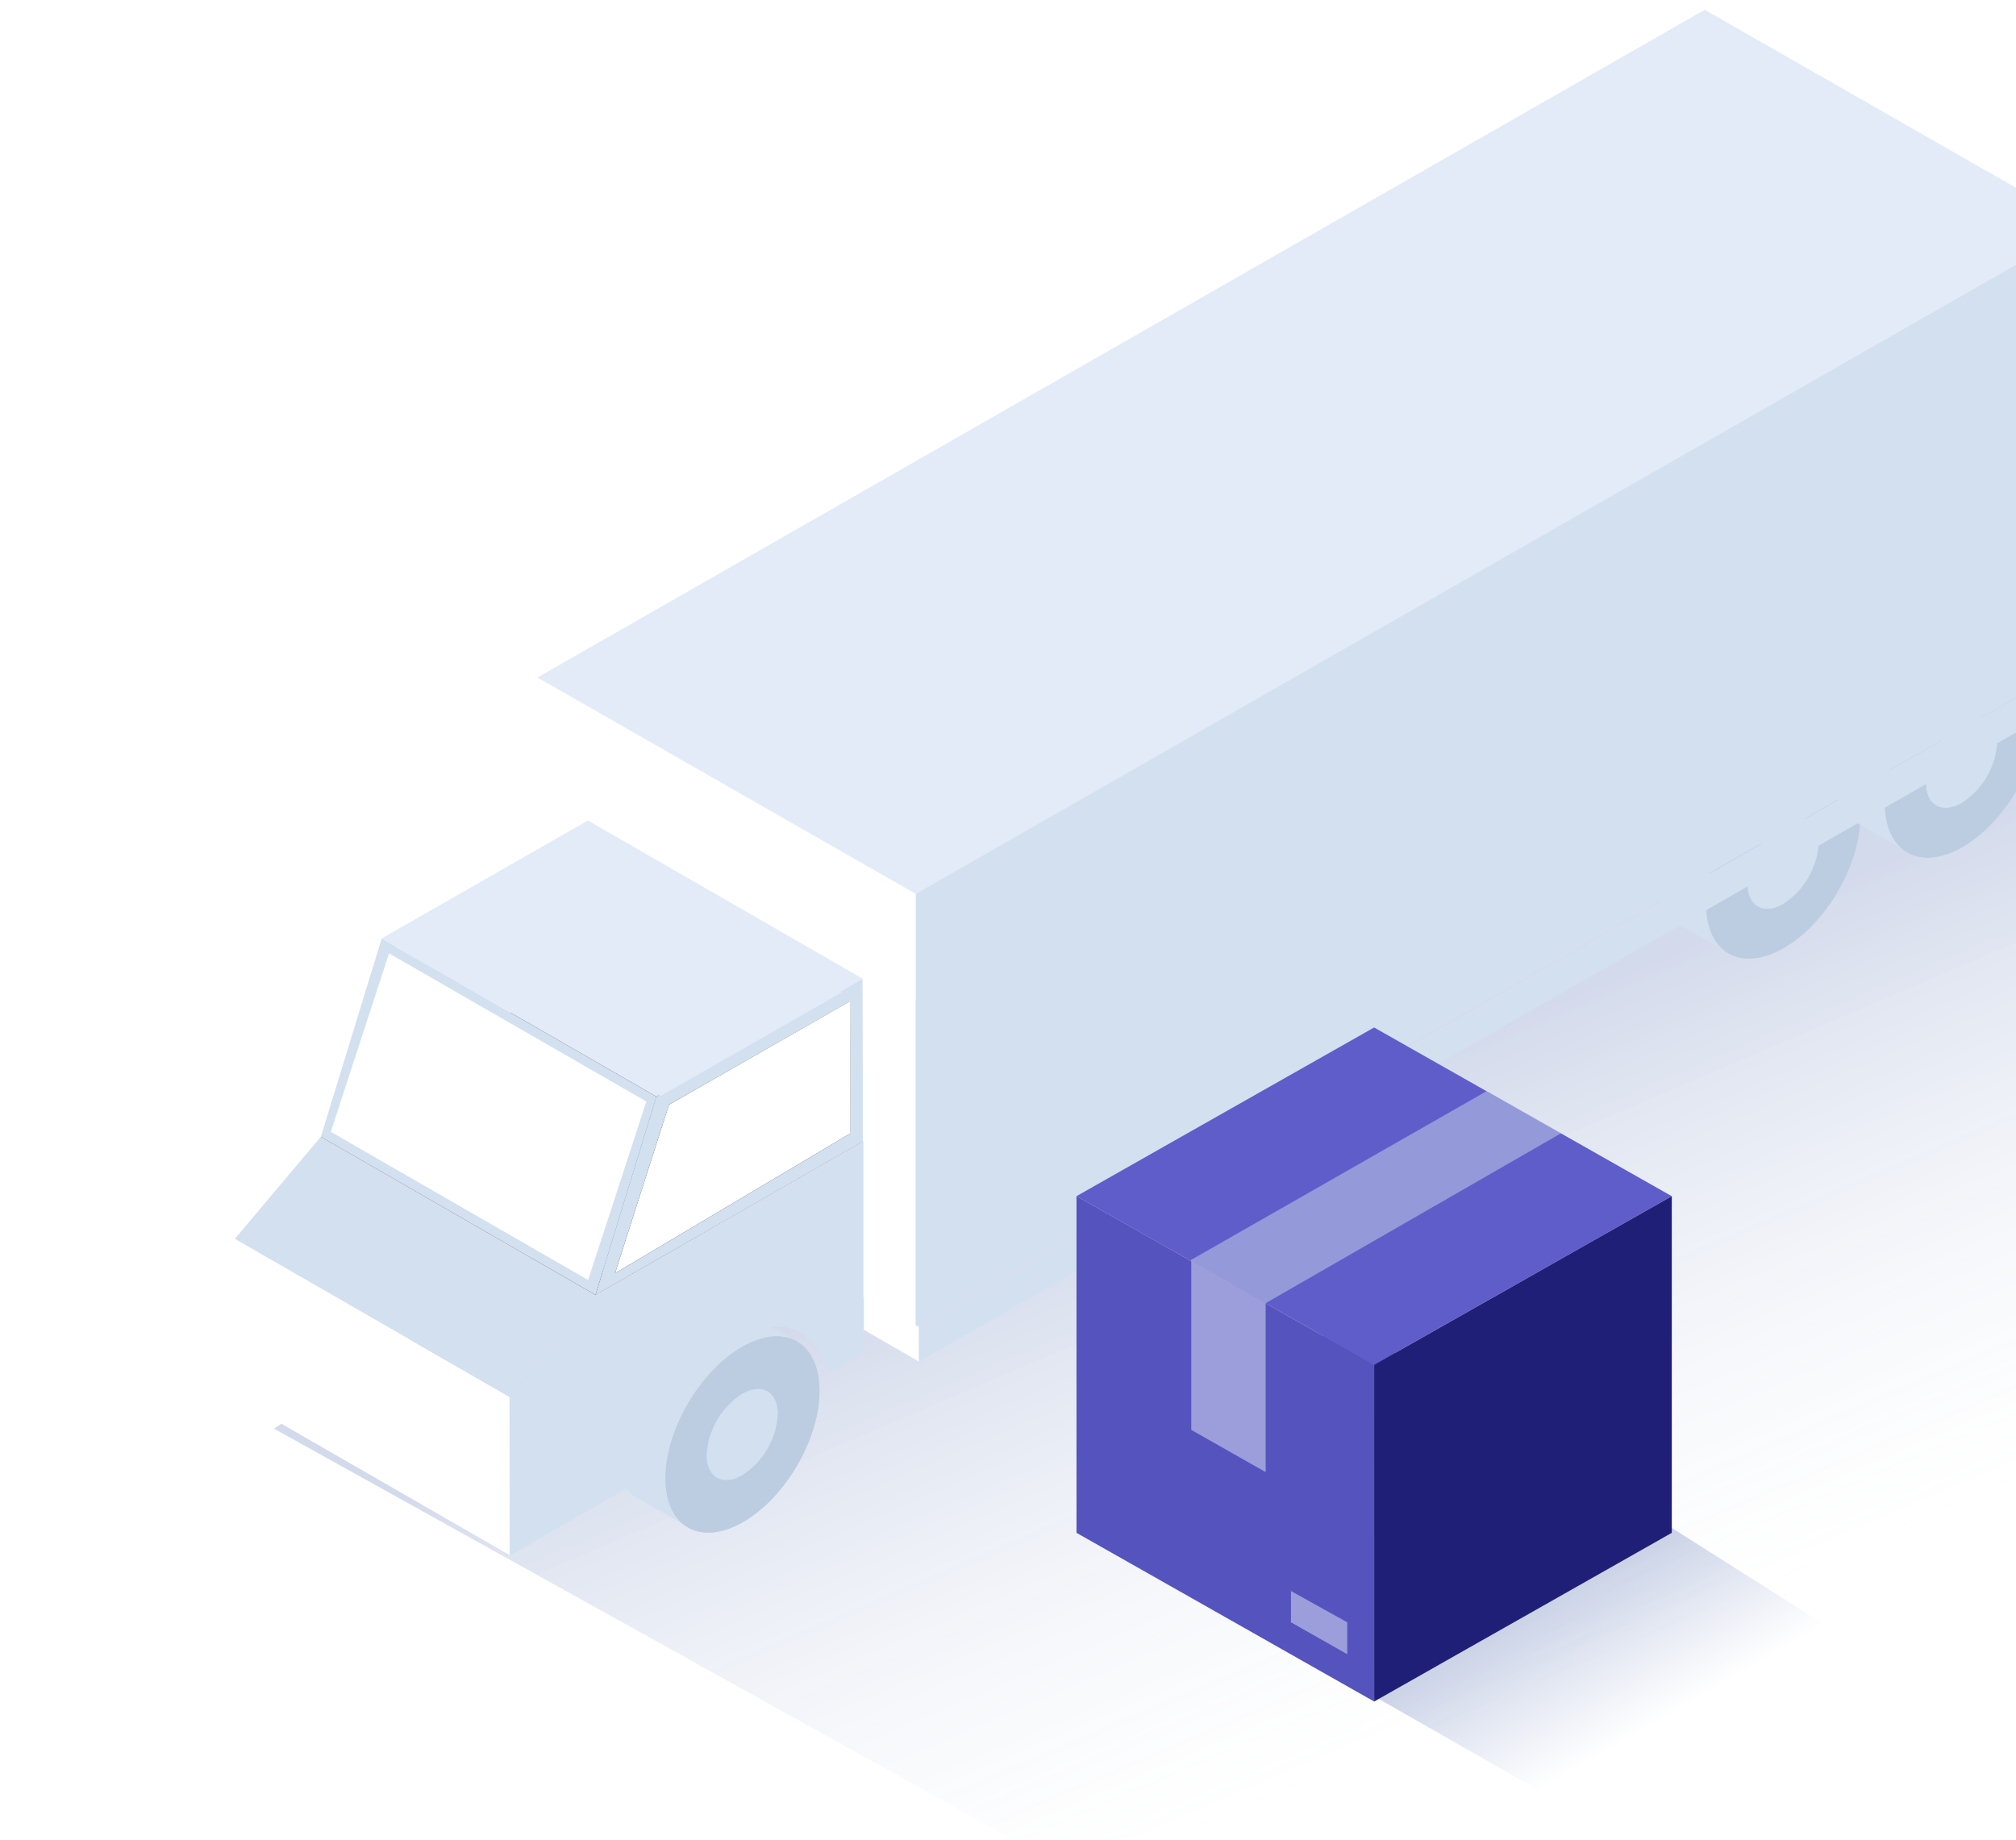 <svg width="206" height="188" viewBox="0 0 206 188" fill="none" xmlns="http://www.w3.org/2000/svg">
<g clip-path="url(#clip0_3973_169136)">
<rect width="206" height="188" fill="white"/>
<g style="mix-blend-mode:multiply" opacity="0.3" filter="url(#filter0_f_3973_169136)">
<path d="M162.146 56.34L281.431 119.04L135 205.5L28 146L162.146 56.34Z" fill="url(#paint0_linear_3973_169136)"/>
</g>
<path d="M182.452 75.363C181.161 74.615 179.423 74.642 177.486 75.57C177.28 75.672 177.068 75.784 176.85 75.904C173.84 77.817 171.514 80.62 170.201 83.916C169.455 85.625 169.051 87.462 169.01 89.323C169.01 91.784 169.919 93.514 171.302 94.325L176.631 97.399C175.222 96.588 174.339 94.857 174.339 92.397C174.38 90.535 174.785 88.699 175.531 86.989C176.843 83.693 179.169 80.89 182.179 78.977C182.391 78.857 182.604 78.746 182.816 78.644C184.753 77.742 186.454 77.688 187.782 78.436L182.452 75.363Z" fill="#D3E0F0"/>
<path d="M182.18 78.978C186.527 76.49 190.056 78.491 190.074 83.439C190.092 88.387 186.582 94.416 182.234 96.894C177.887 99.373 174.358 97.381 174.34 92.433C174.322 87.485 177.832 81.465 182.18 78.978Z" fill="#C5CBD2"/>
<path d="M182.18 78.977C186.527 76.489 190.056 78.49 190.074 83.438C190.092 88.386 186.582 94.415 182.234 96.894C177.887 99.372 174.358 97.38 174.34 92.432C174.322 87.484 177.832 81.464 182.18 78.977Z" fill="#BCCDE1"/>
<path d="M182.199 84.06C184.218 82.907 185.837 83.835 185.837 86.133C185.771 87.386 185.407 88.606 184.774 89.693C184.142 90.78 183.26 91.703 182.199 92.388C180.179 93.541 178.561 92.613 178.561 90.315C178.626 89.062 178.99 87.842 179.623 86.755C180.255 85.668 181.138 84.745 182.199 84.06Z" fill="#D3E0F0"/>
<path d="M200.724 65.043C199.432 64.304 197.695 64.322 195.758 65.25C195.552 65.352 195.339 65.464 195.121 65.584C192.111 67.497 189.785 70.3 188.473 73.596C187.727 75.305 187.322 77.142 187.281 79.004C187.281 81.464 188.191 83.194 189.573 84.005L194.903 87.07C193.493 86.259 192.611 84.528 192.611 82.068C192.652 80.206 193.057 78.37 193.802 76.66C195.114 73.368 197.436 70.569 200.442 68.657C200.654 68.537 200.866 68.426 201.078 68.324C203.016 67.422 204.716 67.368 206.044 68.116L200.724 65.043Z" fill="#D3E0F0"/>
<path d="M200.443 68.657C204.791 66.17 208.32 68.171 208.338 73.118C208.356 78.066 204.845 84.096 200.498 86.574C196.151 89.053 192.622 87.061 192.604 82.113C192.585 77.165 196.105 71.145 200.443 68.657Z" fill="#C5CBD2"/>
<path d="M200.443 68.657C204.791 66.17 208.32 68.171 208.338 73.118C208.356 78.066 204.845 84.096 200.498 86.574C196.151 89.053 192.622 87.061 192.604 82.113C192.585 77.165 196.105 71.145 200.443 68.657Z" fill="#BCCDE1"/>
<path d="M200.441 73.74C202.46 72.586 204.079 73.515 204.079 75.813C204.013 77.066 203.649 78.285 203.017 79.372C202.384 80.459 201.502 81.383 200.441 82.067C198.422 83.221 196.803 82.293 196.803 79.995C196.869 78.742 197.233 77.522 197.865 76.435C198.497 75.348 199.38 74.424 200.441 73.74Z" fill="#D3E0F0"/>
<path d="M54.897 113.485V69.216L93.577 91.351V135.611L54.897 113.485Z" fill="white"/>
<path d="M174.195 1L54.924 69.234L93.614 91.369L212.858 23.117L174.195 1Z" fill="#E2EBF7"/>
<path d="M212.856 67.378L93.576 135.612V91.351L212.856 23.117V67.378Z" fill="#D3E0F0"/>
<path d="M93.905 139.145L56.607 117.659L56.598 114.135L93.896 135.612L93.905 139.145Z" fill="white"/>
<path d="M212.858 67.378V70.92L93.906 139.145L93.897 135.612L212.858 67.378Z" fill="#D3E0F0"/>
<path d="M76.132 134.034C74.84 133.295 73.103 133.313 71.166 134.242C70.96 134.344 70.748 134.455 70.529 134.575C67.519 136.488 65.193 139.291 63.881 142.587C63.135 144.297 62.73 146.133 62.69 147.995C62.69 150.455 63.599 152.186 64.981 152.997L70.311 156.061C68.901 155.25 68.019 153.519 68.019 151.059C68.06 149.197 68.465 147.361 69.21 145.651C70.518 142.358 72.838 139.555 75.841 137.639C76.053 137.519 76.265 137.408 76.477 137.306C78.415 136.405 80.115 136.35 81.443 137.098L76.132 134.034Z" fill="#D3E0F0"/>
<path d="M75.84 137.64C80.187 135.152 83.716 137.153 83.734 142.101C83.752 147.049 80.242 153.078 75.894 155.557C71.547 158.035 68.018 156.043 68 151.095C67.982 146.147 71.52 140.127 75.84 137.64Z" fill="#C5CBD2"/>
<path d="M75.842 137.64C80.189 135.152 83.718 137.153 83.736 142.101C83.754 147.049 80.244 153.078 75.896 155.557C71.549 158.035 68.02 156.043 68.002 151.095C67.984 146.147 71.522 140.127 75.842 137.64Z" fill="#BCCDE1"/>
<path d="M75.841 142.434C77.86 141.281 79.479 142.209 79.479 144.507C79.413 145.76 79.049 146.98 78.417 148.067C77.785 149.154 76.902 150.077 75.841 150.762C73.822 151.915 72.203 150.987 72.203 148.689C72.269 147.436 72.633 146.216 73.265 145.129C73.897 144.042 74.78 143.119 75.841 142.434Z" fill="#D3E0F0"/>
<path d="M52.094 158.936L24.027 142.776L24 126.599L52.067 142.758L52.094 158.936Z" fill="white"/>
<path d="M52.067 142.758L24 126.598L32.786 116.171L60.853 132.33L52.067 142.758Z" fill="#D3E0F0"/>
<path d="M60.852 132.331L32.785 116.171L60.115 100.489L88.183 116.649L60.852 132.331Z" fill="#302B30"/>
<path d="M75.36 136.774C76.576 136.029 77.969 135.616 79.398 135.575C82.127 135.575 84.028 137.378 84.591 140.253L88.229 138.162V124.742V116.631L60.899 132.313L52.113 142.74V158.963L67.065 150.347C67.356 145.156 70.894 139.333 75.36 136.774Z" fill="#D3E0F0"/>
<path d="M52.095 158.936L67.047 150.32C67.243 147.933 67.947 145.614 69.112 143.516L52.086 153.312L52.095 158.936Z" fill="#D3E0F0"/>
<path d="M86.9 115.82L58.833 99.66L58.797 86.142L86.864 102.31L86.9 115.82Z" fill="#2A2529"/>
<path d="M62.126 130.041L34.059 113.882L58.833 99.66L86.9 115.82L62.126 130.041Z" fill="#302B30"/>
<path d="M86.864 102.311L86.9 115.82L62.844 130.123L68.355 112.891L86.864 102.311Z" fill="white"/>
<path d="M62.126 130.042L34.059 113.882L40.289 96.731L68.356 112.891L62.126 130.042Z" fill="#3D8193"/>
<path d="M60.852 132.331L32.785 116.172L39.006 95.902L67.073 112.071L60.852 132.331Z" fill="#D3E0F0"/>
<path d="M33.803 115.667L39.751 97.426L66.044 112.567L60.096 130.808L33.803 115.667Z" fill="white"/>
<path d="M67.075 112.071L39.008 95.902L60.072 83.853L88.139 100.012L67.075 112.071Z" fill="#E2EBF7"/>
<path d="M67.073 112.071L88.136 100.021L88.182 116.65L60.852 132.331L67.073 112.071ZM86.9 115.83V102.311L68.355 112.891L62.843 130.123L86.9 115.82V115.83Z" fill="#D3E0F0"/>
<path d="M67.5 112L40.289 96.731L58.797 86.142L86.008 101.419L67.5 112Z" fill="#E2EBF7"/>
<path d="M81.898 136.188C82.629 136.62 83.253 137.209 83.725 137.91C84.197 138.612 84.505 139.409 84.627 140.244L88.265 138.153V132.583L81.898 136.188Z" fill="#D3E0F0"/>
<g filter="url(#filter1_f_3973_169136)">
<path d="M110.877 156.471L137.197 134.83L187.498 166.707L157.961 183.376L110.877 156.471Z" fill="url(#paint1_linear_3973_169136)"/>
</g>
<path d="M140.41 139.475L170.819 122.238L140.41 105.002L110 122.238L140.41 139.475Z" fill="#5F5DCA"/>
<path d="M140.41 173.882V139.476L110 122.239V156.646L140.41 173.882Z" fill="#5553BE"/>
<path d="M170.828 156.646V122.239L140.418 139.476V173.882L170.828 156.646Z" fill="#201F78"/>
<path opacity="0.5" d="M131.914 162.537V165.79L137.666 169.051V165.79L131.816 162.537" fill="#E2EBF7"/>
<path opacity="0.5" d="M151.892 111.517L159.515 115.813L129.322 133.181L121.609 128.812L151.892 111.517Z" fill="#CBD7EB"/>
<path opacity="0.5" d="M121.727 128.892V146.128L129.327 150.439V133.203L121.727 128.892Z" fill="#E2EBF7"/>
</g>
<defs>
<filter id="filter0_f_3973_169136" x="26" y="54.34" width="257.432" height="153.16" filterUnits="userSpaceOnUse" color-interpolation-filters="sRGB">
<feFlood flood-opacity="0" result="BackgroundImageFix"/>
<feBlend mode="normal" in="SourceGraphic" in2="BackgroundImageFix" result="shape"/>
<feGaussianBlur stdDeviation="1" result="effect1_foregroundBlur_3973_169136"/>
</filter>
<filter id="filter1_f_3973_169136" x="108.877" y="132.83" width="80.621" height="52.546" filterUnits="userSpaceOnUse" color-interpolation-filters="sRGB">
<feFlood flood-opacity="0" result="BackgroundImageFix"/>
<feBlend mode="normal" in="SourceGraphic" in2="BackgroundImageFix" result="shape"/>
<feGaussianBlur stdDeviation="1" result="effect1_foregroundBlur_3973_169136"/>
</filter>
<linearGradient id="paint0_linear_3973_169136" x1="154.691" y1="173.561" x2="129.726" y2="115.117" gradientUnits="userSpaceOnUse">
<stop stop-color="#B4C5E0" stop-opacity="0"/>
<stop offset="1" stop-color="#0E3391" stop-opacity="0.6"/>
</linearGradient>
<linearGradient id="paint1_linear_3973_169136" x1="133.391" y1="104.84" x2="173.278" y2="173.662" gradientUnits="userSpaceOnUse">
<stop offset="0.03" stop-color="#0E3390"/>
<stop offset="1" stop-color="#0E3390" stop-opacity="0"/>
</linearGradient>
<clipPath id="clip0_3973_169136">
<rect width="206" height="188" fill="white"/>
</clipPath>
</defs>
</svg>
